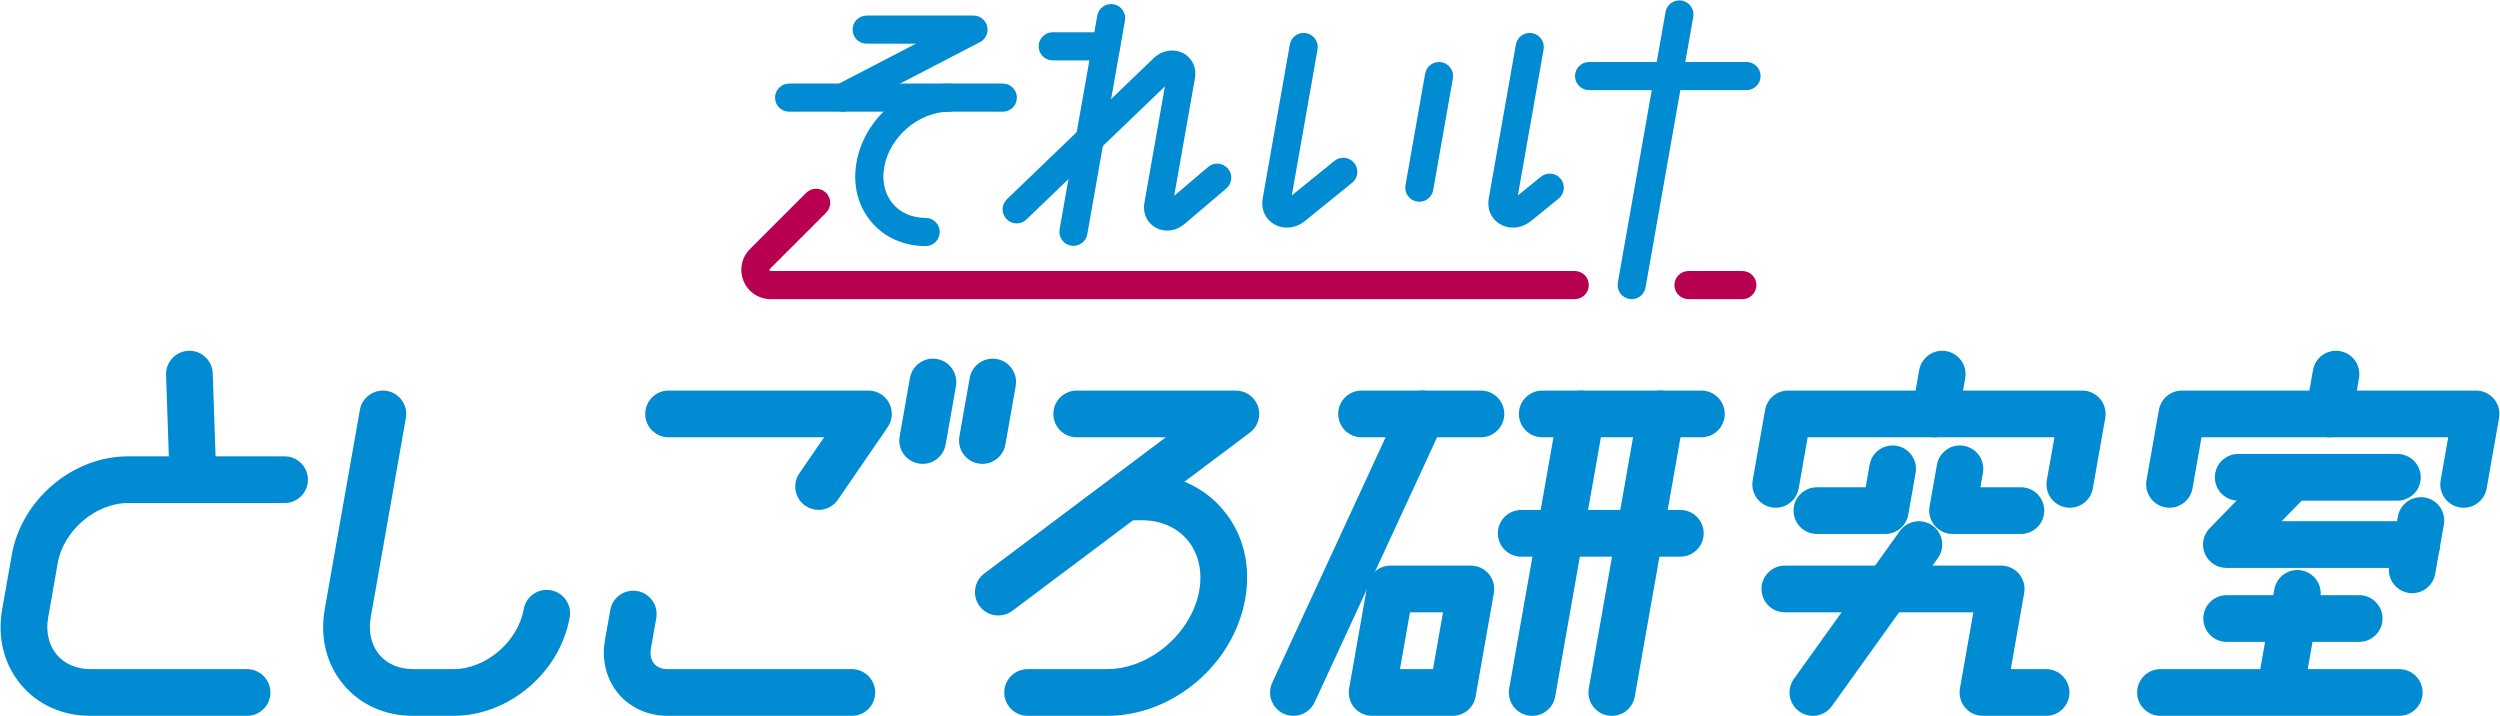 <?xml version="1.0" encoding="utf-8"?>
<!-- Generator: Adobe Illustrator 24.3.0, SVG Export Plug-In . SVG Version: 6.00 Build 0)  -->
<svg version="1.1" id="h1_x5F_02" xmlns="http://www.w3.org/2000/svg" xmlns:xlink="http://www.w3.org/1999/xlink" x="0px" y="0px"
	 width="925px" height="265px" viewBox="0 0 925 265" style="enable-background:new 0 0 925 265;" xml:space="preserve">
<style type="text/css">
	.st0{fill:#008BD3;}
	.st1{fill:#B80050;}
</style>
<g>
	<g>
		<path class="st0" d="M311.742,41.328c-1.881,0-3.697-1.023-4.623-2.808c-1.325-2.551-0.331-5.692,2.221-7.017l29.536-15.335
			H320.66c-2.874,0-5.204-2.33-5.204-5.204s2.33-5.204,5.204-5.204h39.534c2.399,0,4.487,1.64,5.056,3.97
			c0.569,2.331-0.529,4.748-2.658,5.853l-48.457,25.158C313.369,41.139,312.549,41.328,311.742,41.328z"/>
		<path class="st0" d="M371.038,41.327H291.97c-2.874,0-5.204-2.33-5.204-5.204s2.33-5.204,5.204-5.204h79.068
			c2.874,0,5.204,2.33,5.204,5.204S373.912,41.327,371.038,41.327z"/>
		<path class="st0" d="M342.505,91.043c-8.133,0-15.295-3.198-20.168-9.004c-4.958-5.909-6.887-13.708-5.432-21.961
			c2.883-16.351,17.979-29.159,34.366-29.159c2.874,0,5.204,2.33,5.204,5.204s-2.33,5.204-5.204,5.204
			c-11.299,0-22.117,9.222-24.116,20.558c-0.911,5.17,0.209,9.952,3.156,13.463c2.86,3.409,7.191,5.287,12.194,5.287
			c2.874,0,5.204,2.33,5.204,5.204S345.379,91.043,342.505,91.043z"/>
		<path class="st0" d="M397.178,90.972c-0.3,0-0.604-0.026-0.91-0.08c-2.831-0.499-4.721-3.198-4.221-6.029l13.942-79.068
			c0.499-2.83,3.2-4.724,6.029-4.221c2.831,0.499,4.721,3.198,4.221,6.029l-13.942,79.068
			C401.852,89.196,399.656,90.972,397.178,90.972z"/>
		<path class="st0" d="M409.273,22.344h-19.767c-2.874,0-5.204-2.33-5.204-5.204s2.33-5.204,5.204-5.204h19.767
			c2.874,0,5.204,2.33,5.204,5.204S412.147,22.344,409.273,22.344z"/>
		<path class="st0" d="M431.867,85.312c-1.523,0-3.032-0.384-4.399-1.168c-3.114-1.785-4.708-5.309-4.061-8.977l7.62-43.216
			l-51.252,49.258c-2.071,1.992-5.367,1.928-7.358-0.146c-1.992-2.072-1.927-5.367,0.146-7.358l54.261-52.153
			c3.083-2.965,7.52-3.695,11.04-1.818c3.27,1.744,4.951,5.315,4.283,9.1l-7.689,43.612l12.546-10.664
			c2.189-1.861,5.473-1.595,7.336,0.595c1.861,2.19,1.595,5.474-0.595,7.336l-15.485,13.164
			C436.367,84.485,434.102,85.312,431.867,85.312z"/>
		<path class="st0" d="M476.146,84.224c-1.655,0-3.288-0.424-4.755-1.287c-3.283-1.933-4.895-5.562-4.205-9.469l10.049-56.987
			c0.499-2.831,3.196-4.725,6.028-4.221c2.831,0.499,4.721,3.198,4.222,6.029l-9.526,54.024l15.774-12.785
			c2.235-1.81,5.512-1.466,7.32,0.766c1.81,2.233,1.467,5.51-0.766,7.32L482.809,81.78C480.815,83.396,478.46,84.224,476.146,84.224
			z"/>
		<path class="st0" d="M525.159,74.644c-0.3,0-0.604-0.026-0.909-0.08c-2.831-0.499-4.721-3.198-4.222-6.029l7.282-41.298
			c0.499-2.831,3.193-4.725,6.028-4.221c2.831,0.499,4.721,3.198,4.222,6.029l-7.282,41.298
			C529.833,72.867,527.637,74.644,525.159,74.644z"/>
		<path class="st0" d="M559.791,84.224c-1.655,0-3.289-0.424-4.755-1.287c-3.283-1.933-4.895-5.562-4.205-9.469l10.048-56.987
			c0.499-2.83,3.196-4.725,6.028-4.221c2.831,0.499,4.721,3.198,4.222,6.029l-9.525,54.023l8.534-6.916
			c2.23-1.81,5.51-1.467,7.319,0.766c1.81,2.233,1.467,5.51-0.767,7.32l-10.238,8.298C564.459,83.396,562.103,84.224,559.791,84.224
			z"/>
		<path class="st0" d="M603.728,110.685c-0.3,0-0.604-0.026-0.909-0.08c-2.831-0.499-4.721-3.198-4.222-6.029L616.253,4.442
			c0.499-2.831,3.193-4.727,6.028-4.221c2.831,0.499,4.721,3.198,4.222,6.029l-17.656,100.134
			C608.402,108.909,606.207,110.685,603.728,110.685z"/>
		<path class="st0" d="M646.208,33.344h-58.246c-2.874,0-5.204-2.33-5.204-5.204s2.33-5.204,5.204-5.204h58.246
			c2.874,0,5.204,2.33,5.204,5.204S649.082,33.344,646.208,33.344z"/>
		<path class="st1" d="M582.652,110.684H285.15c-4.403,0-8.338-2.628-10.023-6.697c-1.686-4.068-0.763-8.709,2.351-11.824
			l20.811-20.812c2.033-2.032,5.327-2.032,7.36,0c2.032,2.033,2.032,5.328,0,7.36l-20.811,20.811
			c-0.093,0.092-0.208,0.208-0.096,0.48c0.113,0.272,0.276,0.272,0.407,0.272h297.502c2.874,0,5.204,2.33,5.204,5.204
			C587.856,108.354,585.526,110.684,582.652,110.684z"/>
		<path class="st1" d="M644.671,110.684h-19.926c-2.874,0-5.204-2.33-5.204-5.204s2.33-5.204,5.204-5.204h19.926
			c2.874,0,5.204,2.33,5.204,5.204S647.545,110.684,644.671,110.684z"/>
	</g>
	<g>
		<g>
			<path class="st0" d="M547.946,161.793h-44.17c-4.771,0-8.64-3.868-8.64-8.64s3.868-8.64,8.64-8.64h44.17
				c4.771,0,8.64,3.868,8.64,8.64S552.717,161.793,547.946,161.793z"/>
			<path class="st0" d="M478.566,264.861c-1.213,0-2.444-0.257-3.618-0.799c-4.332-2.002-6.221-7.136-4.22-11.468l47.62-103.064
				c2.002-4.331,7.134-6.222,11.468-4.22c4.332,2.002,6.221,7.136,4.22,11.468l-47.62,103.064
				C484.956,263,481.832,264.861,478.566,264.861z"/>
			<path class="st0" d="M537.465,264.858h-29.777c-2.554,0-4.977-1.13-6.619-3.086c-1.642-1.956-2.333-4.539-1.89-7.054
				l6.754-38.303c0.729-4.13,4.315-7.14,8.509-7.14h29.777c2.554,0,4.977,1.13,6.619,3.086c1.642,1.956,2.333,4.539,1.89,7.054
				l-6.754,38.303C545.246,261.848,541.659,264.858,537.465,264.858z M517.985,247.578h12.23l3.707-21.023h-12.23L517.985,247.578z"
				/>
			<path class="st0" d="M629.512,161.793h-58.88c-4.771,0-8.64-3.868-8.64-8.64s3.868-8.64,8.64-8.64h58.88
				c4.771,0,8.64,3.868,8.64,8.64S634.284,161.793,629.512,161.793z"/>
			<path class="st0" d="M621.723,205.964h-58.88c-4.771,0-8.64-3.868-8.64-8.64s3.868-8.64,8.64-8.64h58.88
				c4.771,0,8.64,3.868,8.64,8.64S626.495,205.964,621.723,205.964z"/>
			<path class="st0" d="M566.922,264.86c-0.498,0-1.002-0.043-1.51-0.133c-4.699-0.828-7.837-5.31-7.009-10.009l18.173-103.064
				c0.828-4.7,5.306-7.843,10.009-7.009c4.699,0.828,7.837,5.31,7.009,10.009l-18.173,103.064
				C574.682,261.91,571.037,264.86,566.922,264.86z"/>
			<path class="st0" d="M596.37,264.86c-0.498,0-1.002-0.043-1.51-0.133c-4.699-0.828-7.837-5.31-7.009-10.009l18.173-103.064
				c0.829-4.7,5.305-7.843,10.009-7.009c4.699,0.828,7.837,5.31,7.009,10.009l-18.173,103.064
				C604.129,261.91,600.484,264.86,596.37,264.86z"/>
		</g>
		<g>
			<path class="st0" d="M765.846,187.862c-0.498,0-1.002-0.043-1.51-0.133c-4.699-0.828-7.837-5.31-7.009-10.009l2.808-15.927
				h-91.287l-3.337,18.927c-0.828,4.699-5.306,7.84-10.009,7.009c-4.699-0.828-7.837-5.31-7.009-10.009l4.596-26.066
				c0.728-4.13,4.315-7.14,8.509-7.14h108.834c2.554,0,4.977,1.13,6.618,3.086c1.643,1.956,2.334,4.539,1.891,7.054l-4.596,26.066
				C773.606,184.911,769.961,187.862,765.846,187.862z"/>
			<path class="st0" d="M716.025,161.795c-0.498,0-1.003-0.043-1.511-0.133c-4.699-0.829-7.837-5.311-7.008-10.01l2.597-14.724
				c0.828-4.699,5.306-7.836,10.01-7.008c4.699,0.829,7.837,5.311,7.008,10.01l-2.597,14.724
				C723.785,158.846,720.139,161.795,716.025,161.795z"/>
			<path class="st0" d="M697.543,197.566h-25.284c-4.771,0-8.64-3.868-8.64-8.64s3.868-8.64,8.64-8.64h18.034l1.468-8.322
				c0.829-4.7,5.316-7.841,10.009-7.009c4.7,0.829,7.838,5.31,7.009,10.009l-2.727,15.462
				C705.323,194.556,701.736,197.566,697.543,197.566z"/>
			<path class="st0" d="M747.731,197.566h-25.284c-2.554,0-4.978-1.13-6.619-3.086s-2.333-4.539-1.89-7.054l2.727-15.462
				c0.829-4.7,5.314-7.841,10.009-7.009c4.7,0.829,7.838,5.31,7.009,10.009l-0.938,5.322h14.987c4.771,0,8.64,3.868,8.64,8.64
				S752.503,197.566,747.731,197.566z"/>
			<path class="st0" d="M757.05,264.858h-23.365c-2.554,0-4.977-1.13-6.619-3.086c-1.642-1.956-2.333-4.539-1.89-7.054l4.966-28.163
				h-69.746c-4.771,0-8.64-3.868-8.64-8.64s3.868-8.64,8.64-8.64h80.043c2.554,0,4.977,1.13,6.619,3.086
				c1.642,1.956,2.333,4.539,1.89,7.054l-4.966,28.163h13.068c4.771,0,8.64,3.868,8.64,8.64
				C765.69,260.99,761.822,264.858,757.05,264.858z"/>
			<path class="st0" d="M670.759,264.859c-1.743,0-3.502-0.525-5.026-1.618c-3.878-2.779-4.77-8.177-1.989-12.056l39.222-54.728
				c2.779-3.879,8.178-4.77,12.056-1.989c3.878,2.779,4.77,8.177,1.989,12.056l-39.222,54.728
				C676.102,263.605,673.45,264.859,670.759,264.859z"/>
		</g>
		<g>
			<path class="st0" d="M911.557,187.862c-0.498,0-1.002-0.043-1.51-0.133c-4.699-0.828-7.837-5.31-7.009-10.009l2.808-15.927
				h-91.287l-3.337,18.927c-0.829,4.699-5.304,7.84-10.009,7.009c-4.699-0.828-7.837-5.31-7.009-10.009l4.596-26.066
				c0.728-4.13,4.315-7.14,8.509-7.14h108.834c2.554,0,4.977,1.13,6.618,3.086c1.643,1.956,2.334,4.539,1.891,7.054l-4.596,26.066
				C919.317,184.911,915.671,187.862,911.557,187.862z"/>
			<path class="st0" d="M861.736,161.795c-0.498,0-1.003-0.043-1.511-0.133c-4.699-0.829-7.837-5.311-7.008-10.01l2.597-14.724
				c0.829-4.699,5.308-7.836,10.01-7.008c4.699,0.829,7.837,5.311,7.008,10.01l-2.597,14.724
				C869.496,158.846,865.85,161.795,861.736,161.795z"/>
			<path class="st0" d="M894.163,210.13h-70.406c-3.473,0-6.608-2.079-7.959-5.278c-1.352-3.199-0.656-6.896,1.766-9.386
				l23.56-24.223c3.326-3.421,8.796-3.496,12.218-0.169c3.42,3.327,3.496,8.797,0.169,12.218l-9.297,9.559h49.95
				c4.771,0,8.64,3.868,8.64,8.64S898.934,210.13,894.163,210.13z"/>
			<path class="st0" d="M887.724,264.858h-88.341c-4.771,0-8.64-3.868-8.64-8.64c0-4.771,3.868-8.64,8.64-8.64h88.341
				c4.771,0,8.64,3.868,8.64,8.64C896.364,260.99,892.496,264.858,887.724,264.858z"/>
			<path class="st0" d="M872.891,237.493h-49.025c-4.771,0-8.64-3.868-8.64-8.64s3.868-8.64,8.64-8.64h49.025
				c4.771,0,8.64,3.868,8.64,8.64S877.663,237.493,872.891,237.493z"/>
			<path class="st0" d="M887.038,185.246h-58.894c-4.771,0-8.64-3.868-8.64-8.64s3.868-8.64,8.64-8.64h58.894
				c4.771,0,8.64,3.868,8.64,8.64S891.809,185.246,887.038,185.246z"/>
			<path class="st0" d="M844.803,257.824c-0.498,0-1.003-0.043-1.511-0.133c-4.699-0.829-7.837-5.311-7.008-10.01l5.228-29.642
				c0.829-4.699,5.307-7.839,10.01-7.008c4.699,0.829,7.837,5.311,7.008,10.01l-5.228,29.642
				C852.563,254.875,848.918,257.824,844.803,257.824z"/>
			<path class="st0" d="M892.525,219.473c-0.498,0-1.003-0.043-1.51-0.133c-4.699-0.829-7.838-5.31-7.009-10.009l3.216-18.237
				c0.829-4.7,5.317-7.839,10.009-7.009c4.699,0.829,7.838,5.31,7.009,10.009l-3.216,18.237
				C900.285,216.524,896.639,219.473,892.525,219.473z"/>
		</g>
		<g>
			<path class="st0" d="M71.406,186.094c-4.636,0-8.47-3.677-8.63-8.346l-1.332-39.023c-0.163-4.77,3.572-8.767,8.341-8.93
				c4.753-0.178,8.767,3.571,8.93,8.34l1.332,39.023c0.163,4.77-3.572,8.768-8.341,8.93
				C71.606,186.092,71.506,186.094,71.406,186.094z"/>
			<path class="st0" d="M91.408,264.858H33.476c-10.346,0-19.475-4.09-25.707-11.516c-6.332-7.546-8.802-17.472-6.955-27.947
				l3.542-20.087c3.605-20.447,22.494-36.463,43.003-36.463h57.932c4.772,0,8.64,3.868,8.64,8.64s-3.868,8.64-8.64,8.64H47.359
				c-11.965,0-23.865,10.159-25.985,22.184l-3.542,20.087c-0.945,5.359,0.183,10.274,3.175,13.84
				c2.891,3.445,7.319,5.344,12.469,5.344h57.932c4.772,0,8.64,3.868,8.64,8.64C100.048,260.99,96.18,264.858,91.408,264.858z"/>
		</g>
		<path class="st0" d="M167.788,264.858h-14.97c-10.346,0-19.476-4.09-25.707-11.516c-6.332-7.546-8.802-17.472-6.955-27.947
			l13.002-73.741c0.829-4.7,5.313-7.838,10.009-7.009c4.699,0.828,7.837,5.31,7.008,10.009l-13.002,73.741
			c-0.945,5.359,0.183,10.274,3.175,13.84c2.891,3.445,7.32,5.344,12.47,5.344h14.97c11.965,0,23.865-10.159,25.985-22.185
			c0.829-4.699,5.312-7.84,10.009-7.008c4.699,0.829,7.837,5.311,7.008,10.01C207.185,248.842,188.296,264.858,167.788,264.858z"/>
		<g>
			<path class="st0" d="M302.878,188.661c-1.685,0-3.387-0.491-4.881-1.517c-3.934-2.7-4.935-8.079-2.234-12.014l9.154-13.338
				h-57.545c-4.772,0-8.64-3.868-8.64-8.64s3.868-8.64,8.64-8.64h73.955c3.208,0,6.151,1.776,7.645,4.614s1.293,6.271-0.521,8.915
				l-18.44,26.867C308.335,187.35,305.629,188.661,302.878,188.661z"/>
			<path class="st0" d="M315.181,264.858h-68.185c-7.195,0-13.83-2.989-18.205-8.202c-4.435-5.285-6.244-12.479-4.964-19.736
				l1.978-11.218c0.828-4.699,5.313-7.841,10.009-7.009c4.7,0.828,7.837,5.31,7.009,10.009l-1.978,11.219
				c-0.396,2.247,0.024,4.246,1.184,5.628c1.114,1.328,2.832,2.03,4.967,2.03h68.185c4.772,0,8.64,3.868,8.64,8.64
				C323.821,260.99,319.953,264.858,315.181,264.858z"/>
			<path class="st0" d="M341.385,171.626c-0.499,0-1.003-0.043-1.511-0.133c-4.699-0.829-7.837-5.31-7.008-10.009l3.815-21.637
				c0.829-4.7,5.313-7.836,10.009-7.009c4.699,0.829,7.837,5.31,7.008,10.009l-3.815,21.637
				C349.145,168.677,345.499,171.626,341.385,171.626z"/>
			<path class="st0" d="M363.494,171.626c-0.499,0-1.003-0.043-1.511-0.133c-4.699-0.829-7.837-5.31-7.008-10.009l3.815-21.637
				c0.829-4.7,5.313-7.836,10.009-7.009c4.699,0.829,7.837,5.31,7.008,10.009l-3.815,21.637
				C371.253,168.677,367.607,171.626,363.494,171.626z"/>
		</g>
		<g>
			<path class="st0" d="M369.385,227.733c-2.627,0-5.221-1.193-6.918-3.456c-2.863-3.817-2.09-9.232,1.727-12.096l67.17-50.388
				h-32.977c-4.772,0-8.64-3.868-8.64-8.64s3.868-8.64,8.64-8.64h58.894c3.719,0,7.02,2.379,8.197,5.907
				c1.176,3.527-0.037,7.412-3.012,9.644l-87.902,65.938C373.009,227.169,371.189,227.733,369.385,227.733z"/>
			<path class="st0" d="M409.661,264.858h-29.447c-4.772,0-8.64-3.868-8.64-8.64c0-4.771,3.868-8.64,8.64-8.64h29.447
				c15.685,0,31.281-13.302,34.057-29.046c1.271-7.212-0.277-13.863-4.36-18.729c-3.958-4.718-9.974-7.316-16.937-7.316h-3.11
				c-4.772,0-8.64-3.868-8.64-8.64s3.868-8.64,8.64-8.64h3.11c12.159,0,22.875,4.79,30.174,13.488
				c7.423,8.847,10.314,20.509,8.14,32.837C456.451,245.827,434.017,264.858,409.661,264.858z"/>
		</g>
	</g>
</g>
</svg>
